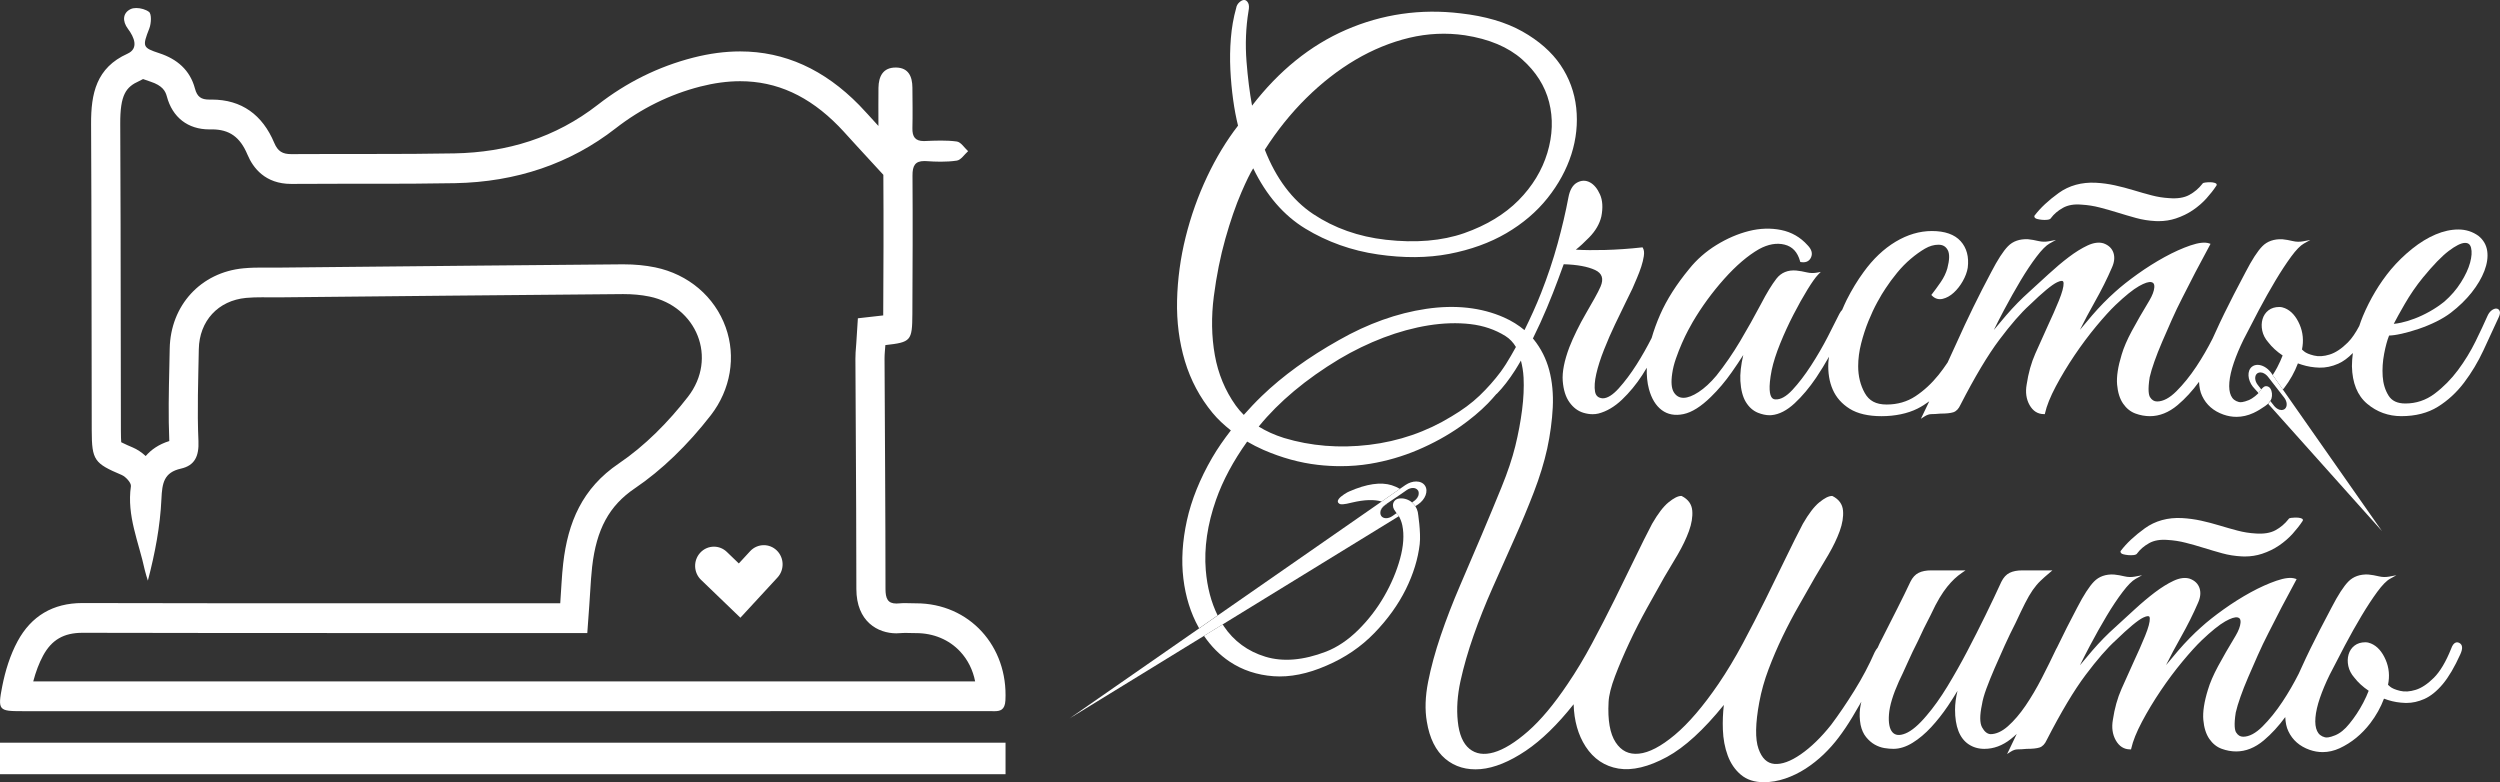 <?xml version="1.0" encoding="UTF-8"?> <svg xmlns="http://www.w3.org/2000/svg" width="310" height="97" viewBox="0 0 310 97" fill="none"><rect x="0" y="0" width="310" height="97" fill="#333333" stroke="none"/><g clip-path="url(#clip0_1797_2)"><path d="M2.757 88.185C19.334 88.185 35.911 88.185 52.488 88.185C66.576 88.185 80.663 88.185 94.751 88.185C104.069 88.185 113.388 88.185 122.709 88.179H122.712C122.908 88.179 123.105 88.188 123.295 88.188C124.002 88.188 124.61 88.06 124.672 86.845C125.018 80.113 120.177 74.811 113.6 74.811C113.589 74.811 113.58 74.811 113.569 74.811C113.56 74.811 113.549 74.811 113.54 74.811C113.107 74.811 112.671 74.787 112.238 74.787C111.989 74.787 111.74 74.794 111.493 74.82C111.369 74.833 111.256 74.838 111.149 74.838C110.077 74.838 109.801 74.211 109.801 73.019C109.798 63.502 109.726 53.984 109.683 44.466C109.681 43.9 109.749 43.335 109.785 42.791C112.958 42.434 113.114 42.281 113.134 38.941C113.166 33.217 113.187 27.494 113.15 21.77C113.141 20.547 113.481 19.971 114.607 19.971C114.693 19.971 114.784 19.975 114.879 19.98C115.465 20.02 116.056 20.05 116.645 20.05C117.317 20.05 117.989 20.013 118.647 19.916C119.157 19.841 119.582 19.153 120.046 18.745C119.582 18.328 119.156 17.617 118.647 17.548C117.998 17.46 117.339 17.431 116.678 17.431C116.017 17.431 115.35 17.46 114.689 17.488C114.639 17.489 114.59 17.491 114.544 17.491C113.499 17.491 113.112 16.975 113.139 15.886C113.18 14.216 113.152 12.543 113.139 10.87C113.13 9.487 112.654 8.405 111.131 8.374C111.106 8.374 111.082 8.374 111.059 8.374C109.509 8.374 108.95 9.445 108.929 10.899C108.909 12.283 108.925 13.666 108.925 15.619C107.832 14.43 107.207 13.71 106.54 13.031C102.22 8.623 97.309 6.376 91.778 6.376C89.911 6.376 87.973 6.632 85.962 7.146C81.619 8.259 77.661 10.237 74.139 12.982C68.855 17.096 62.869 18.895 56.36 19.019C52.995 19.083 49.63 19.093 46.265 19.093C44.805 19.093 43.343 19.093 41.883 19.093C39.971 19.093 38.059 19.096 36.149 19.111C36.137 19.111 36.122 19.111 36.11 19.111C35.053 19.111 34.454 18.783 34.006 17.715C32.551 14.247 29.968 12.347 26.256 12.347C26.187 12.347 26.117 12.347 26.048 12.349C26.017 12.349 25.985 12.349 25.956 12.349C24.955 12.349 24.451 12.023 24.174 10.98C23.561 8.671 21.937 7.318 19.775 6.606C17.659 5.911 17.639 5.783 18.517 3.521C18.757 2.904 18.813 1.727 18.472 1.473C18.089 1.184 17.455 0.995 16.897 0.995C16.639 0.995 16.396 1.036 16.204 1.127C15.215 1.596 15.147 2.619 15.862 3.57C16.654 4.624 17.236 6.015 15.801 6.663C11.94 8.403 11.275 11.599 11.295 15.374C11.361 28.043 11.347 40.712 11.375 53.382C11.384 57.076 11.698 57.457 15.088 58.895C15.593 59.109 16.294 59.882 16.233 60.295C15.699 63.965 17.218 67.244 17.949 70.668C18.046 71.118 18.205 71.555 18.336 71.998C19.223 68.618 19.863 65.258 20.017 61.875C20.106 59.911 20.316 58.584 22.439 58.108C24.145 57.724 24.691 56.566 24.607 54.681C24.439 50.896 24.586 47.095 24.652 43.302C24.715 39.799 27.044 37.265 30.516 36.939C31.177 36.877 31.844 36.864 32.512 36.864C33.039 36.864 33.567 36.873 34.094 36.873C34.223 36.873 34.352 36.873 34.481 36.873C48.706 36.732 62.93 36.586 77.156 36.468C77.212 36.468 77.266 36.468 77.321 36.468C78.392 36.468 79.482 36.556 80.528 36.772C86.392 37.986 89.028 44.394 85.308 49.2C82.886 52.329 79.969 55.283 76.73 57.475C72.197 60.541 70.419 64.764 69.835 69.879C69.656 71.451 69.597 73.038 69.47 74.807C68.925 74.807 68.434 74.807 67.963 74.807C67.669 74.807 67.382 74.807 67.097 74.807C65.478 74.807 63.862 74.807 62.242 74.807C55.702 74.807 49.159 74.807 42.619 74.807C31.826 74.807 21.033 74.804 10.239 74.778C10.23 74.778 10.221 74.778 10.213 74.778C6.577 74.778 3.875 76.381 2.178 79.522C1.256 81.229 0.65 83.192 0.274 85.116C-0.312 88.101 -0.133 88.185 2.759 88.185H2.757ZM5.339 81.306C6.4 79.344 7.903 78.467 10.23 78.467C21.538 78.493 32.947 78.497 42.617 78.497H52.429H62.24H67.094H67.961H69.468H72.824L73.071 75.078C73.112 74.496 73.148 73.933 73.182 73.384C73.249 72.3 73.313 71.275 73.422 70.305C73.956 65.619 75.542 62.702 78.722 60.551C82.021 58.323 85.278 55.188 88.141 51.489C90.603 48.309 91.293 44.235 89.987 40.588C88.623 36.785 85.357 34.005 81.245 33.154C80.034 32.904 78.713 32.777 77.319 32.777H77.126C65.397 32.874 53.473 32.993 41.944 33.109L34.447 33.184H34.096C33.842 33.184 33.587 33.184 33.334 33.182C33.06 33.18 32.788 33.178 32.516 33.178C31.885 33.178 31.052 33.189 30.19 33.27C24.901 33.766 21.14 37.865 21.043 43.241C21.029 43.995 21.013 44.748 20.997 45.502C20.93 48.497 20.862 51.592 20.993 54.69C19.667 55.104 18.732 55.773 18.067 56.549C17.551 56.074 16.989 55.711 16.476 55.493C16.195 55.374 15.469 55.067 15.032 54.838C15.011 54.566 14.993 54.115 14.991 53.38C14.982 49.01 14.977 44.638 14.971 40.268C14.962 32.106 14.953 23.666 14.91 15.361C14.892 11.729 15.62 10.786 17.261 10.047C17.426 9.972 17.587 9.891 17.739 9.803C18.064 9.928 18.379 10.032 18.669 10.127C20.146 10.612 20.511 11.291 20.687 11.952C21.377 14.554 23.297 16.046 25.956 16.046H26.116L26.256 16.042C28.44 16.042 29.764 16.979 30.685 19.173C31.38 20.829 32.885 22.806 36.108 22.806H36.174C38.077 22.791 39.98 22.787 41.881 22.787H44.07H46.264C49.512 22.787 52.991 22.778 56.426 22.714C64.03 22.57 70.728 20.286 76.328 15.923C79.5 13.454 83.037 11.707 86.842 10.731C88.552 10.294 90.212 10.07 91.778 10.07C96.315 10.07 100.309 11.895 103.987 15.647C104.369 16.036 104.749 16.454 105.273 17.034C105.569 17.36 105.901 17.726 106.291 18.15L109.536 21.678C109.536 21.722 109.536 21.764 109.536 21.801C109.575 27.582 109.552 33.447 109.52 38.924C109.52 38.976 109.52 39.04 109.52 39.113C109.47 39.118 109.427 39.124 109.389 39.127L106.377 39.468L106.18 42.557C106.171 42.705 106.159 42.853 106.146 43.005C106.11 43.441 106.069 43.937 106.071 44.488C106.083 47.385 106.099 50.283 106.116 53.18C106.151 59.686 106.187 66.413 106.189 73.025C106.189 77.089 108.862 78.533 111.15 78.533C111.376 78.533 111.613 78.52 111.853 78.497C111.951 78.487 112.078 78.482 112.24 78.482C112.424 78.482 112.609 78.487 112.793 78.493C113.044 78.5 113.293 78.506 113.542 78.506H113.601C115.753 78.506 117.695 79.32 119.07 80.801C120.012 81.814 120.641 83.085 120.917 84.494C113.017 84.497 105.116 84.497 97.216 84.497H94.753H52.49H4.121C4.441 83.28 4.85 82.212 5.339 81.308V81.306Z" fill="white"></path><path d="M91.809 76.597L96.408 71.612C97.292 70.655 97.247 69.149 96.312 68.249C95.862 67.815 95.287 67.601 94.713 67.601C94.094 67.601 93.475 67.851 93.017 68.347L91.614 69.868L90.125 68.435C89.675 68.001 89.1 67.787 88.527 67.787C87.907 67.787 87.289 68.038 86.83 68.536C85.947 69.493 85.991 70.999 86.927 71.899L91.807 76.597H91.809Z" fill="white"></path><path d="M124.687 92.094H0V96.001H124.687V92.094Z" fill="white"></path><path d="M282.91 50.847C282.934 50.847 282.954 50.84 282.976 50.838C282.874 50.847 282.769 50.842 282.662 50.81C282.745 50.834 282.831 50.847 282.91 50.847Z" fill="white"></path><path d="M282.269 50.6C282.166 50.523 282.066 50.433 281.979 50.324C282.066 50.435 282.166 50.523 282.269 50.6Z" fill="white"></path><path d="M175.335 62.127L175.193 62.226C175.193 62.226 175.195 62.231 175.197 62.233L175.338 62.138C175.856 61.787 176.077 61.197 175.833 60.821C175.828 60.813 175.819 60.811 175.813 60.804C176.062 61.177 175.849 61.77 175.335 62.127Z" fill="white"></path><path d="M171.742 62.643L171.993 62.469C171.984 62.464 171.972 62.462 171.963 62.457L171.739 62.609C171.221 62.958 171.001 63.549 171.244 63.926C171.246 63.93 171.25 63.93 171.251 63.934C171.035 63.558 171.242 62.993 171.741 62.645L171.742 62.643Z" fill="white"></path><path d="M282.644 50.801C282.542 50.77 282.441 50.717 282.343 50.655C282.441 50.719 282.542 50.77 282.644 50.801Z" fill="white"></path><path d="M280.549 46.222C280.651 46.254 280.75 46.307 280.85 46.369C280.752 46.305 280.651 46.254 280.549 46.222Z" fill="white"></path><path d="M280.283 46.177C280.26 46.177 280.24 46.184 280.218 46.186C280.32 46.177 280.425 46.182 280.532 46.213C280.448 46.19 280.363 46.177 280.283 46.177Z" fill="white"></path><path d="M280.924 46.424C281.027 46.501 281.127 46.59 281.214 46.7C281.127 46.589 281.027 46.501 280.924 46.424Z" fill="white"></path><path d="M253.194 27.255C253.41 27.278 253.631 27.278 253.846 27.255C254.109 27.229 254.269 27.15 254.322 27.037C254.682 26.546 255.181 26.122 255.804 25.772C256.419 25.428 257.194 25.291 258.124 25.377C258.863 25.419 259.61 25.534 260.342 25.723C261.072 25.909 261.824 26.122 262.579 26.358C263.336 26.594 264.105 26.819 264.858 27.027C265.633 27.242 266.45 27.372 267.289 27.414C267.414 27.419 267.542 27.423 267.665 27.423C268.414 27.423 269.131 27.311 269.803 27.088C270.582 26.83 271.295 26.482 271.926 26.052C272.555 25.624 273.119 25.135 273.605 24.595C274.081 24.065 274.493 23.538 274.828 23.027C274.868 22.98 274.882 22.921 274.868 22.864C274.839 22.753 274.721 22.703 274.597 22.667C274.282 22.575 273.891 22.584 273.483 22.63C273.35 22.646 273.137 22.67 273.085 22.806C272.644 23.371 272.101 23.831 271.469 24.174C270.831 24.52 270 24.652 268.989 24.57C268.255 24.53 267.52 24.412 266.805 24.224C266.076 24.034 265.323 23.82 264.566 23.589C263.784 23.353 263.005 23.148 262.249 22.981C261.475 22.811 260.681 22.703 259.887 22.661C258.13 22.571 256.567 23.002 255.279 23.929C254.007 24.846 253 25.787 252.289 26.729L252.258 26.77V26.821C252.258 26.984 252.378 27.095 252.617 27.156C252.792 27.201 252.989 27.234 253.199 27.255H253.194Z" fill="white"></path><path d="M308.93 38.513C308.724 38.677 308.552 38.921 308.42 39.237C308.051 40.074 307.574 41.093 306.958 42.35C306.361 43.567 305.632 44.759 304.79 45.891C303.949 47.02 302.973 48.007 301.889 48.821C300.817 49.626 299.599 50.033 298.268 50.033C297.272 50.033 296.589 49.712 296.179 49.052C295.758 48.377 295.514 47.575 295.453 46.671C295.392 45.758 295.453 44.808 295.638 43.845C295.813 42.93 296.017 42.178 296.247 41.609C296.661 41.598 297.184 41.523 297.802 41.384C298.459 41.238 299.178 41.033 299.936 40.775C300.69 40.517 301.421 40.215 302.104 39.876C302.795 39.534 303.401 39.164 303.903 38.78C304.906 38.011 305.773 37.168 306.485 36.273C307.196 35.374 307.728 34.472 308.065 33.592C308.403 32.704 308.522 31.875 308.416 31.129C308.307 30.373 307.941 29.741 307.327 29.247C306.597 28.722 305.763 28.457 304.843 28.457C303.924 28.457 302.982 28.664 302.014 29.073C301.052 29.48 300.076 30.075 299.113 30.845C298.157 31.61 297.27 32.472 296.476 33.411C295.768 34.262 295.113 35.189 294.53 36.167C293.95 37.142 293.432 38.165 292.995 39.208C292.828 39.607 292.688 40.011 292.552 40.414C292.099 41.274 291.624 41.975 291.126 42.471C290.356 43.238 289.599 43.739 288.879 43.962C288.157 44.188 287.501 44.23 286.93 44.087C286.353 43.946 285.943 43.774 285.706 43.571C285.618 43.503 285.531 43.426 285.445 43.339C285.668 42.261 285.574 41.225 285.16 40.257C284.713 39.217 284.099 38.531 283.323 38.213C283.099 38.116 282.866 38.066 282.626 38.066C282.098 38.066 281.65 38.205 281.293 38.478C280.937 38.751 280.689 39.118 280.555 39.572C280.424 40.019 280.413 40.504 280.521 41.016C280.63 41.527 280.883 42.012 281.264 42.444C281.723 43.042 282.323 43.593 283.047 44.08C282.873 44.537 282.648 45.033 282.374 45.56C282.203 45.886 282.008 46.195 281.816 46.506L283.074 48.301C283.128 48.236 283.187 48.177 283.239 48.109C283.966 47.158 284.536 46.137 284.941 45.059C285.109 45.121 285.28 45.179 285.45 45.231C286.122 45.445 286.846 45.566 287.607 45.588C288.369 45.608 289.159 45.445 289.942 45.099C290.558 44.828 291.165 44.38 291.755 43.774C291.683 44.338 291.64 44.887 291.64 45.41C291.681 47.483 292.318 49.052 293.532 50.071C294.736 51.087 296.163 51.603 297.77 51.603C299.535 51.603 301.059 51.209 302.301 50.435C303.535 49.667 304.628 48.658 305.549 47.44C306.467 46.226 307.269 44.889 307.934 43.467C308.599 42.047 309.22 40.698 309.803 39.424C309.993 39.034 310.043 38.763 309.96 38.569C309.801 38.191 309.387 38.15 308.928 38.511L308.93 38.513ZM296.827 40.158C297.121 39.58 297.564 38.776 298.175 37.718C298.855 36.538 299.617 35.431 300.436 34.428C301.708 32.876 302.79 31.76 303.65 31.11C304.496 30.474 305.16 30.14 305.626 30.12C305.644 30.12 305.66 30.12 305.678 30.12C306.078 30.12 306.313 30.318 306.415 30.741C306.533 31.222 306.49 31.839 306.291 32.574C306.087 33.323 305.705 34.145 305.155 35.017C304.607 35.89 303.913 36.692 303.098 37.4C302.521 37.863 301.909 38.277 301.281 38.626C300.642 38.985 300.009 39.281 299.4 39.51C298.784 39.741 298.225 39.911 297.739 40.013C297.381 40.09 297.075 40.138 296.827 40.158Z" fill="white"></path><path d="M173.586 60.619C173.276 60.44 172.943 60.286 172.578 60.171C171.223 59.741 169.446 59.999 167.315 60.936C167.177 60.983 166.964 61.104 166.66 61.302C166.351 61.505 166.136 61.694 165.998 61.878C165.905 62.007 165.871 62.125 165.898 62.235C165.923 62.34 165.995 62.422 166.111 62.482C166.251 62.554 166.557 62.598 167.706 62.303C169.2 61.953 170.41 61.92 171.327 62.188L173.585 60.619H173.586Z" fill="white"></path><path d="M284.167 64.206C284.034 64.223 283.821 64.248 283.769 64.384C283.328 64.947 282.786 65.409 282.153 65.752C281.515 66.097 280.684 66.228 279.673 66.15C278.939 66.108 278.204 65.992 277.489 65.804C276.76 65.612 276.008 65.399 275.25 65.169C274.468 64.933 273.689 64.728 272.933 64.561C272.159 64.393 271.365 64.285 270.571 64.241C268.81 64.148 267.251 64.581 265.963 65.507C264.691 66.424 263.684 67.367 262.973 68.307L262.942 68.347V68.399C262.942 68.562 263.062 68.673 263.301 68.734C263.476 68.779 263.673 68.812 263.883 68.832C264.1 68.854 264.32 68.854 264.535 68.832C264.799 68.807 264.958 68.728 265.012 68.615C265.372 68.124 265.87 67.7 266.494 67.35C267.108 67.006 267.886 66.876 268.814 66.955C269.552 66.997 270.299 67.114 271.032 67.303C271.761 67.487 272.514 67.701 273.268 67.938C274.026 68.174 274.795 68.399 275.547 68.607C276.323 68.823 277.14 68.951 277.978 68.993C278.104 69.001 278.231 69.004 278.355 69.004C279.104 69.004 279.82 68.891 280.492 68.67C281.272 68.412 281.985 68.064 282.615 67.634C283.246 67.204 283.809 66.715 284.294 66.177C284.771 65.646 285.183 65.119 285.518 64.609C285.557 64.561 285.572 64.503 285.557 64.446C285.529 64.332 285.41 64.285 285.287 64.248C284.973 64.159 284.581 64.168 284.172 64.212L284.167 64.206Z" fill="white"></path><path d="M148.705 77.909L132.608 89.094L149.294 78.848L151.62 77.419L173.466 64.005L173.488 63.992C173.416 63.93 173.376 63.868 173.323 63.793C173.283 63.738 173.21 63.687 173.174 63.63L172.645 63.998C172.133 64.354 171.513 64.342 171.264 63.967C171.257 63.956 171.259 63.943 171.253 63.932C171.252 63.928 171.248 63.928 171.246 63.924C171.001 63.547 171.223 62.958 171.741 62.607L171.965 62.455L173.772 61.231L174.435 60.769C174.948 60.413 175.568 60.425 175.817 60.8C175.822 60.808 175.831 60.81 175.837 60.817C176.082 61.194 175.86 61.783 175.342 62.135L175.091 62.305C175.247 62.438 175.387 62.587 175.5 62.757H175.503L175.835 62.552C176.747 61.933 177.137 60.894 176.705 60.23C176.48 59.882 176.073 59.704 175.605 59.704C175.181 59.704 174.706 59.851 174.272 60.144L173.591 60.616L171.334 62.184L151 76.314L148.71 77.906L148.705 77.909Z" fill="white"></path><path d="M281.816 46.508L281.576 46.166C281.116 45.573 280.487 45.242 279.94 45.242C279.679 45.242 279.433 45.319 279.236 45.478C278.625 45.974 278.681 47.086 279.362 47.961L280.089 48.776C280.114 48.713 280.134 48.647 280.17 48.593C280.207 48.538 280.248 48.483 280.29 48.43C280.3 48.415 280.311 48.402 280.322 48.389C280.331 48.378 280.386 48.32 280.336 48.371C280.286 48.422 280.345 48.356 280.356 48.34C280.365 48.325 280.376 48.311 280.385 48.296C280.388 48.291 280.392 48.287 280.395 48.283L279.956 47.719C279.569 47.224 279.539 46.592 279.885 46.31C279.962 46.248 280.055 46.215 280.152 46.197C280.175 46.193 280.196 46.188 280.22 46.186C280.241 46.184 280.261 46.177 280.284 46.177C280.363 46.177 280.447 46.19 280.53 46.213C280.537 46.215 280.544 46.221 280.551 46.223C280.652 46.254 280.75 46.305 280.849 46.369C280.876 46.387 280.901 46.404 280.928 46.424C281.03 46.501 281.128 46.59 281.214 46.7L283.239 49.304C283.626 49.8 283.656 50.432 283.31 50.713C283.233 50.776 283.14 50.809 283.043 50.827C283.02 50.831 282.999 50.836 282.975 50.838C282.954 50.84 282.934 50.847 282.911 50.847C282.832 50.847 282.748 50.834 282.665 50.81C282.658 50.809 282.651 50.805 282.646 50.801C282.545 50.77 282.447 50.717 282.348 50.655C282.321 50.637 282.296 50.62 282.271 50.6C282.169 50.523 282.071 50.434 281.985 50.324L281.515 49.72C281.443 49.852 281.358 49.967 281.254 50.073L281.266 50.088L295.37 65.861L283.076 48.303L281.818 46.508H281.816Z" fill="white"></path><path d="M281.51 49.72C281.566 49.619 281.632 49.524 281.666 49.41C281.781 49.024 281.745 48.539 281.537 48.194C281.385 47.939 281.093 47.822 280.817 47.919C280.697 47.961 280.426 48.232 280.392 48.283C280.388 48.289 280.385 48.292 280.381 48.296C280.371 48.311 280.362 48.325 280.353 48.34C280.342 48.355 280.285 48.42 280.333 48.371C280.383 48.32 280.328 48.378 280.319 48.389C280.308 48.404 280.297 48.417 280.286 48.43C280.245 48.483 280.199 48.532 280.166 48.592C280.028 48.85 279.296 49.434 278.891 49.599C278.154 49.899 277.792 49.903 277.61 49.846C277.151 49.729 276.836 49.474 276.646 49.066C276.45 48.651 276.382 48.087 276.441 47.394C276.502 46.686 276.689 45.873 276.995 44.98C277.301 44.081 277.708 43.113 278.203 42.103C278.753 41.018 279.374 39.821 280.102 38.445C280.786 37.157 281.476 35.927 282.155 34.792C282.836 33.656 283.494 32.653 284.11 31.813C284.717 30.986 285.248 30.442 285.685 30.199L286.48 29.756L285.59 29.923C285.154 30.003 284.724 29.994 284.309 29.893C283.868 29.787 283.433 29.71 283.003 29.666C281.974 29.626 281.134 29.917 280.526 30.538C279.935 31.141 279.235 32.223 278.444 33.755C277.903 34.774 277.425 35.687 277.009 36.492C276.61 37.268 276.21 38.061 275.825 38.851C275.454 39.607 275.074 40.412 274.7 41.243C274.598 41.47 274.478 41.73 274.365 41.975C273.768 43.156 273.093 44.327 272.344 45.456C271.561 46.634 270.729 47.665 269.869 48.519C269.029 49.357 268.225 49.782 267.479 49.782C267.114 49.782 266.827 49.606 266.603 49.246C266.445 48.991 266.311 48.355 266.56 46.779C266.685 46.226 266.883 45.569 267.148 44.823C267.409 44.076 267.725 43.278 268.11 42.381C268.483 41.512 268.877 40.61 269.292 39.677C269.705 38.747 270.145 37.83 270.599 36.946C271.625 34.889 272.777 32.686 274.024 30.395L274.109 30.237L273.942 30.181C273.406 30 272.645 30.084 271.607 30.435C270.608 30.777 269.531 31.26 268.406 31.877C267.282 32.494 266.155 33.204 265.057 33.987C263.957 34.774 263.02 35.515 262.273 36.194C261.312 37.049 260.354 38.026 259.424 39.104C258.866 39.75 258.359 40.352 257.91 40.903C258.485 39.748 259.092 38.604 259.721 37.493C260.57 35.991 261.296 34.54 261.878 33.184C262.183 32.516 262.247 31.901 262.07 31.357C261.889 30.806 261.482 30.411 260.853 30.179C260.28 30 259.606 30.087 258.85 30.441C258.118 30.783 257.333 31.27 256.518 31.888C255.708 32.503 254.866 33.213 254.013 33.998C253.162 34.783 252.363 35.515 251.615 36.192C250.657 37.045 249.698 38.024 248.765 39.102C248.197 39.759 247.686 40.367 247.235 40.919C247.622 40.132 248.046 39.303 248.501 38.441C249.186 37.153 249.876 35.923 250.555 34.789C251.237 33.648 251.906 32.646 252.542 31.811C253.171 30.982 253.71 30.439 254.147 30.195L254.943 29.752L254.052 29.919C253.619 30 253.187 29.988 252.771 29.89C252.332 29.784 251.897 29.707 251.467 29.663C250.431 29.619 249.596 29.912 248.989 30.534C248.401 31.134 247.699 32.217 246.907 33.751C245.373 36.631 243.934 39.569 242.634 42.482C242.273 43.287 241.885 44.12 241.507 44.941C241.145 45.481 240.77 46.005 240.378 46.492C239.52 47.557 238.556 48.446 237.513 49.134C236.481 49.815 235.282 50.161 233.946 50.161C232.609 50.161 231.772 49.696 231.236 48.741C230.692 47.773 230.414 46.651 230.414 45.41C230.414 44.493 230.538 43.543 230.783 42.583C231.03 41.616 231.331 40.692 231.679 39.834C232.028 38.972 232.403 38.174 232.793 37.46C233.182 36.749 233.526 36.176 233.817 35.753C234.221 35.133 234.7 34.483 235.241 33.824C235.771 33.176 236.343 32.594 236.936 32.093C237.524 31.595 238.115 31.171 238.69 30.834C239.247 30.51 239.81 30.345 240.363 30.345C240.917 30.345 241.27 30.561 241.516 31.002C241.765 31.454 241.748 32.219 241.471 33.275C241.309 33.848 241.035 34.421 240.65 34.981C240.238 35.577 239.883 36.064 239.564 36.47L239.484 36.573L239.575 36.666C239.941 37.041 240.385 37.173 240.894 37.056C241.372 36.944 241.834 36.686 242.268 36.289C242.696 35.896 243.073 35.413 243.388 34.855C243.705 34.293 243.911 33.74 243.999 33.208C244.169 31.851 243.873 30.741 243.119 29.904C242.367 29.07 241.166 28.647 239.554 28.647C238.038 28.647 236.526 29.092 235.056 29.972C233.593 30.849 232.256 32.115 231.088 33.734C230.339 34.752 229.631 35.916 228.986 37.191C228.782 37.598 228.61 38.011 228.429 38.423C228.311 38.546 228.196 38.697 228.083 38.912C227.734 39.623 227.252 40.575 226.651 41.743C226.039 42.932 225.34 44.138 224.571 45.326C223.808 46.503 223.029 47.524 222.249 48.36C221.493 49.172 220.789 49.559 220.173 49.524C219.976 49.524 219.823 49.454 219.707 49.31C219.454 48.995 219.246 48.146 219.691 45.884C219.895 44.923 220.248 43.818 220.742 42.599C221.235 41.382 221.789 40.176 222.389 39.014C222.982 37.863 223.566 36.818 224.129 35.905C224.682 35.005 225.127 34.382 225.447 34.053L225.777 33.716L225.32 33.802C224.887 33.883 224.457 33.872 224.039 33.773C223.598 33.667 223.161 33.59 222.74 33.546C221.697 33.458 220.868 33.797 220.277 34.556C219.71 35.286 219.065 36.342 218.363 37.695C217.537 39.254 216.668 40.804 215.779 42.303C214.889 43.801 213.898 45.242 212.834 46.579C212.096 47.458 211.35 48.144 210.621 48.618C209.209 49.54 208.134 49.586 207.55 48.633C207.26 48.157 207.194 47.377 207.353 46.314C207.434 45.732 207.589 45.11 207.813 44.466C208.039 43.812 208.29 43.174 208.557 42.566C208.822 41.962 209.082 41.419 209.331 40.954C209.578 40.489 209.766 40.152 209.89 39.94C211.001 38.048 212.316 36.247 213.798 34.586C215.274 32.931 216.729 31.689 218.121 30.892C219.246 30.278 220.314 30.089 221.291 30.334C222.264 30.578 222.891 31.251 223.211 32.395L223.236 32.486L223.328 32.501C224.086 32.624 224.424 32.245 224.573 31.906C224.786 31.423 224.639 30.918 224.141 30.409C223.253 29.414 222.145 28.779 220.854 28.519C219.571 28.261 218.229 28.303 216.865 28.647C215.507 28.989 214.151 29.573 212.836 30.382C211.517 31.195 210.383 32.192 209.465 33.341C207.885 35.252 206.672 37.158 205.86 39.009C205.418 40.015 205.072 40.981 204.807 41.906C204.241 43.022 203.617 44.129 202.942 45.194C202.223 46.327 201.474 47.326 200.715 48.166C199.978 48.979 199.312 49.392 198.742 49.392C198.188 49.355 197.877 49.083 197.785 48.559C197.685 47.989 197.737 47.249 197.939 46.36C198.142 45.467 198.464 44.458 198.9 43.359C199.337 42.255 199.796 41.199 200.267 40.218C200.745 39.221 201.181 38.321 201.575 37.514L202.419 35.788C202.583 35.405 202.772 34.97 202.979 34.483C203.182 34.011 203.361 33.537 203.515 33.07C203.666 32.604 203.77 32.179 203.832 31.773C203.9 31.332 203.865 30.997 203.721 30.752L203.673 30.669L203.581 30.68C202.053 30.849 200.516 30.957 199.013 30.997C197.672 31.033 196.461 31.022 195.404 30.96C195.882 30.583 196.44 30.073 197.061 29.436C197.844 28.636 198.351 27.765 198.566 26.846C198.78 25.758 198.724 24.839 198.4 24.114C198.075 23.386 197.656 22.881 197.151 22.612C196.63 22.334 196.092 22.345 195.549 22.645C195.012 22.943 194.652 23.567 194.48 24.498C194.146 26.279 193.697 28.202 193.143 30.215C192.587 32.236 191.898 34.296 191.091 36.344C190.484 37.889 189.78 39.42 189.035 40.936C188.307 40.326 187.465 39.794 186.485 39.36C183.688 38.123 180.443 37.766 176.84 38.299C173.244 38.831 169.611 40.132 166.04 42.165C162.263 44.285 159.045 46.616 156.474 49.094C155.671 49.868 154.933 50.655 154.229 51.447C153.863 51.083 153.528 50.697 153.233 50.283C151.921 48.442 151.048 46.343 150.64 44.043C150.228 41.733 150.187 39.276 150.516 36.736C150.844 34.192 151.326 31.791 151.946 29.597C152.566 27.401 153.234 25.468 153.933 23.854C154.548 22.43 155.04 21.43 155.399 20.871C157.013 24.207 159.186 26.72 161.858 28.345C164.583 30.001 167.609 31.079 170.856 31.548C174.05 32.016 177.023 31.992 179.691 31.484C182.355 30.973 184.74 30.111 186.779 28.92C188.82 27.728 190.543 26.261 191.899 24.555C193.254 22.853 194.247 21.027 194.854 19.129C195.46 17.228 195.66 15.29 195.452 13.37C195.243 11.445 194.583 9.655 193.496 8.05C192.407 6.449 190.819 5.051 188.773 3.9C186.73 2.751 184.154 1.997 181.115 1.656C176.168 1.058 171.384 1.75 166.894 3.704C162.492 5.618 158.577 8.78 155.254 13.103C154.953 11.458 154.723 9.613 154.567 7.615C154.403 5.492 154.485 3.395 154.815 1.385C154.906 0.921 154.89 0.586 154.768 0.362C154.519 -0.099 154.132 -0.124 153.672 0.291C153.46 0.485 153.328 0.728 153.286 0.997C152.951 2.192 152.729 3.455 152.627 4.749C152.523 6.037 152.502 7.338 152.564 8.619C152.627 9.899 152.743 11.156 152.908 12.356C153.07 13.531 153.274 14.614 153.516 15.579C152.082 17.431 150.792 19.561 149.68 21.915C148.56 24.286 147.664 26.801 147.021 29.39C146.377 31.97 146.019 34.615 145.956 37.252C145.895 39.891 146.222 42.422 146.929 44.779C147.637 47.141 148.789 49.301 150.355 51.197C151.009 51.989 151.783 52.705 152.627 53.371C151.758 54.492 150.971 55.623 150.308 56.764C148.793 59.371 147.737 61.988 147.175 64.541C146.614 67.094 146.467 69.52 146.738 71.753C147.008 73.991 147.642 76.022 148.624 77.79C148.646 77.831 148.674 77.865 148.696 77.904L150.986 76.312C150.192 74.707 149.692 72.833 149.517 70.701C149.291 67.954 149.719 65.019 150.787 61.979C151.629 59.58 152.93 57.159 154.648 54.756C155.286 55.126 155.956 55.473 156.669 55.786C158.916 56.764 161.184 57.388 163.409 57.642C164.363 57.752 165.307 57.805 166.235 57.805C167.475 57.805 168.69 57.708 169.867 57.514C171.925 57.173 173.929 56.591 175.821 55.786C177.707 54.983 179.469 54.013 181.051 52.908C182.38 51.974 183.541 51.004 184.498 50.025C184.865 49.65 185.207 49.257 185.548 48.861C185.573 48.843 185.594 48.838 185.62 48.816C186.372 48.047 187.134 47.064 187.881 45.897C188.124 45.518 188.357 45.11 188.594 44.711C188.759 45.359 188.884 46.049 188.923 46.819C188.984 48.04 188.923 49.39 188.737 50.834C188.553 52.28 188.271 53.784 187.899 55.305C187.526 56.826 186.953 58.539 186.191 60.409C185.426 62.288 184.598 64.279 183.731 66.327C182.858 68.386 181.964 70.474 181.051 72.595C180.14 74.709 179.331 76.8 178.648 78.813C177.964 80.825 177.437 82.759 177.084 84.561C176.729 86.371 176.675 88.029 176.928 89.486C177.265 91.548 178.037 93.1 179.223 94.096C180.411 95.091 181.878 95.516 183.597 95.37C185.295 95.219 187.184 94.451 189.21 93.086C191.147 91.781 193.138 89.843 195.13 87.328C195.189 89.376 195.687 91.137 196.613 92.566C197.608 94.099 198.982 95.022 200.7 95.304C202.406 95.58 204.429 95.097 206.712 93.856C208.89 92.67 211.259 90.504 213.757 87.411C213.64 88.428 213.599 89.449 213.635 90.452C213.676 91.629 213.878 92.716 214.237 93.682C214.595 94.654 215.143 95.457 215.869 96.067C216.598 96.682 217.551 96.995 218.703 96.995C219.585 96.995 220.481 96.841 221.366 96.541C222.246 96.241 223.095 95.829 223.892 95.315C224.686 94.802 225.437 94.207 226.127 93.547C226.815 92.886 227.44 92.183 227.981 91.462C228.565 90.696 229.144 89.834 229.703 88.902C230.077 88.28 230.443 87.645 230.808 87.012C230.744 87.29 230.686 87.57 230.649 87.85C230.565 88.496 230.586 89.175 230.713 89.876C230.842 90.489 231.072 91.003 231.398 91.402C231.72 91.799 232.08 92.11 232.466 92.328C232.853 92.548 233.258 92.692 233.668 92.76C234.067 92.824 234.444 92.857 234.78 92.857C235.553 92.857 236.354 92.604 237.162 92.105C237.961 91.611 238.735 90.959 239.466 90.169C240.193 89.383 240.89 88.5 241.537 87.543C241.954 86.924 242.352 86.296 242.73 85.663C242.528 86.503 242.426 87.284 242.426 88C242.426 89.036 242.565 89.921 242.84 90.632C243.119 91.36 243.547 91.918 244.11 92.293C244.669 92.668 245.325 92.859 246.059 92.859C247.211 92.859 248.31 92.452 249.327 91.651C249.582 91.45 249.833 91.236 250.076 91.007C249.752 91.68 249.44 92.348 249.109 93.027L248.878 93.499L249.315 93.219C249.621 93.022 249.911 92.923 250.173 92.923C250.467 92.923 250.849 92.901 251.295 92.859C252.026 92.859 252.549 92.804 252.896 92.694C253.267 92.577 253.568 92.26 253.792 91.761C255.568 88.302 257.189 85.59 258.61 83.7C260.031 81.807 261.292 80.358 262.366 79.388C263.969 77.836 265.109 76.892 265.756 76.582C266.227 76.356 266.413 76.39 266.479 76.434C266.539 76.471 266.571 76.551 266.576 76.678C266.596 77.119 266.401 77.847 265.996 78.841C265.576 79.867 265.116 80.914 264.627 81.956C264.086 83.143 263.566 84.302 263.068 85.425C262.566 86.556 262.206 87.844 261.998 89.246C261.826 90.213 261.946 91.071 262.357 91.799C262.778 92.544 263.376 92.923 264.134 92.923H264.251L264.276 92.808C264.48 91.892 264.926 90.782 265.601 89.504C266.279 88.227 267.062 86.924 267.931 85.636C268.791 84.36 269.699 83.143 270.633 82.019C271.563 80.901 272.367 80.017 273.021 79.39C274.211 78.259 275.185 77.474 275.922 77.056C276.633 76.654 277.153 76.489 277.468 76.562C277.658 76.608 277.869 76.725 277.825 77.232C277.785 77.675 277.583 78.211 277.223 78.823C276.348 80.268 275.614 81.546 275.037 82.616C274.454 83.7 274.031 84.684 273.779 85.539C273.317 87.037 273.127 88.289 273.211 89.257C273.295 90.231 273.546 91.027 273.954 91.62C274.365 92.216 274.881 92.63 275.488 92.851C276.081 93.069 276.685 93.179 277.282 93.179C278.473 93.179 279.627 92.718 280.709 91.808C281.671 90.998 282.562 90.022 283.372 88.917C283.402 89.574 283.513 90.178 283.759 90.677C284.273 91.77 285.16 92.544 286.396 92.98C286.932 93.168 287.471 93.261 288.01 93.261C288.713 93.261 289.419 93.102 290.117 92.782C291.587 92.097 292.862 91.054 293.911 89.684C294.638 88.732 295.208 87.711 295.613 86.633C295.781 86.695 295.949 86.754 296.121 86.807C296.793 87.023 297.519 87.142 298.279 87.164C298.324 87.165 298.368 87.165 298.413 87.165C299.135 87.165 299.877 87.001 300.613 86.675C301.398 86.329 302.17 85.705 302.91 84.821C303.641 83.947 304.372 82.702 305.082 81.128C305.41 80.409 305.367 79.935 304.953 79.723C304.79 79.639 304.632 79.626 304.485 79.69C304.265 79.78 304.086 80.027 303.944 80.436C303.29 82.065 302.566 83.28 301.796 84.047C301.025 84.814 300.269 85.315 299.549 85.539C298.827 85.764 298.173 85.806 297.6 85.663C297.023 85.522 296.612 85.35 296.376 85.149C296.288 85.081 296.2 85.004 296.114 84.916C296.338 83.837 296.243 82.801 295.829 81.833C295.383 80.793 294.769 80.109 293.993 79.789C293.769 79.692 293.536 79.642 293.296 79.642C292.767 79.642 292.319 79.781 291.963 80.054C291.606 80.325 291.359 80.695 291.225 81.148C291.094 81.595 291.083 82.082 291.191 82.592C291.3 83.103 291.553 83.588 291.934 84.02C292.393 84.618 292.993 85.169 293.717 85.656C293.543 86.115 293.317 86.609 293.043 87.136C292.552 88.075 291.972 88.957 291.314 89.755C290.752 90.454 290.162 90.932 289.564 91.175C288.827 91.475 288.464 91.479 288.283 91.422C287.824 91.305 287.509 91.051 287.319 90.642C287.124 90.225 287.055 89.662 287.115 88.97C287.175 88.262 287.362 87.449 287.668 86.554C287.975 85.658 288.381 84.689 288.876 83.677C289.426 82.592 290.048 81.395 290.775 80.019C291.459 78.729 292.149 77.501 292.828 76.367C293.509 75.228 294.167 74.225 294.783 73.385C295.39 72.558 295.921 72.015 296.358 71.773L297.154 71.33L296.263 71.497C295.828 71.577 295.398 71.567 294.982 71.466C294.541 71.36 294.106 71.283 293.676 71.239C292.647 71.191 291.807 71.49 291.2 72.108C290.608 72.712 289.908 73.794 289.118 75.325C288.577 76.345 288.098 77.258 287.683 78.065C287.283 78.839 286.883 79.633 286.498 80.422C286.127 81.18 285.747 81.983 285.373 82.814C285.271 83.041 285.153 83.297 285.04 83.542C284.443 84.724 283.766 85.897 283.017 87.026C282.234 88.205 281.403 89.235 280.543 90.09C279.702 90.928 278.898 91.353 278.152 91.353C277.787 91.353 277.5 91.179 277.276 90.818C277.119 90.564 276.984 89.927 277.233 88.353C277.359 87.8 277.556 87.144 277.821 86.397C278.083 85.652 278.398 84.852 278.783 83.956C279.156 83.086 279.55 82.184 279.966 81.251C280.378 80.323 280.818 79.404 281.272 78.52C282.298 76.464 283.451 74.26 284.698 71.969L284.782 71.812L284.615 71.755C284.079 71.574 283.318 71.656 282.281 72.009C281.281 72.352 280.204 72.837 279.079 73.451C277.955 74.068 276.828 74.778 275.73 75.561C274.63 76.348 273.693 77.089 272.946 77.768C271.985 78.621 271.027 79.6 270.097 80.678C269.54 81.324 269.033 81.926 268.583 82.479C269.158 81.322 269.765 80.18 270.394 79.07C271.244 77.567 271.969 76.116 272.552 74.762C272.856 74.092 272.921 73.479 272.743 72.933C272.562 72.383 272.156 71.987 271.527 71.757C270.953 71.579 270.28 71.665 269.524 72.019C268.791 72.361 268.006 72.849 267.191 73.466C266.381 74.083 265.539 74.791 264.686 75.576C263.835 76.363 263.036 77.095 262.289 77.772C261.33 78.623 260.371 79.602 259.438 80.682C258.87 81.339 258.359 81.946 257.908 82.499C258.295 81.712 258.72 80.883 259.175 80.021C259.859 78.731 260.549 77.503 261.228 76.368C261.911 75.227 262.579 74.225 263.215 73.391C263.844 72.562 264.383 72.019 264.82 71.775L265.616 71.332L264.725 71.499C264.292 71.579 263.862 71.568 263.444 71.468C263.005 71.362 262.57 71.285 262.14 71.241C261.101 71.182 260.269 71.49 259.662 72.11C259.074 72.71 258.372 73.794 257.58 75.327C256.706 76.969 255.872 78.63 255.068 80.296C255.032 80.36 254.995 80.413 254.959 80.49C254.418 81.637 253.821 82.847 253.185 84.082C252.547 85.323 251.868 86.474 251.169 87.502C250.472 88.527 249.736 89.385 248.982 90.053C248.243 90.705 247.509 91.036 246.814 91.036C246.403 90.999 246.065 90.721 245.774 90.185C245.482 89.647 245.477 88.705 245.76 87.374C245.841 86.832 246.027 86.166 246.312 85.392C246.597 84.618 246.943 83.762 247.339 82.845C247.729 81.935 248.148 80.991 248.584 80.038C249.016 79.086 249.465 78.154 249.924 77.261C250.395 76.249 250.782 75.446 251.105 74.806C251.429 74.163 251.75 73.611 252.06 73.164C252.368 72.725 252.687 72.346 253.008 72.039C253.33 71.726 253.715 71.383 254.185 70.992L254.498 70.728H250.727C250.125 70.728 249.61 70.829 249.2 71.028C248.777 71.233 248.43 71.61 248.165 72.148C247.586 73.415 246.925 74.807 246.203 76.284C245.488 77.746 244.723 79.254 243.931 80.768C243.155 82.248 242.327 83.714 241.474 85.12C240.629 86.508 239.763 87.724 238.9 88.728C237.925 89.892 237.042 90.639 236.278 90.948C235.544 91.245 235.017 91.193 234.662 90.796C234.297 90.383 234.152 89.638 234.232 88.582C234.313 87.502 234.729 86.128 235.463 84.499C235.753 83.906 236.101 83.156 236.526 82.203C236.938 81.275 237.378 80.356 237.834 79.467C238.285 78.46 238.808 77.393 239.391 76.286C239.799 75.406 240.174 74.683 240.505 74.136C240.833 73.59 241.155 73.126 241.458 72.752C241.759 72.381 242.06 72.055 242.349 71.779C242.628 71.513 242.958 71.25 243.327 70.997L243.727 70.727H239.446C238.844 70.727 238.33 70.827 237.92 71.027C237.497 71.232 237.149 71.609 236.886 72.147C236.42 73.142 235.875 74.255 235.268 75.453L233.401 79.141C233.189 79.531 232.998 79.921 232.835 80.299C232.833 80.305 232.829 80.308 232.828 80.314C232.699 80.464 232.577 80.64 232.462 80.87C231.761 82.472 230.914 84.071 229.948 85.625C228.979 87.186 228.006 88.617 227.06 89.878C225.829 91.429 224.561 92.661 223.288 93.54C222.036 94.407 220.934 94.804 220.019 94.725C219.116 94.645 218.472 94.03 218.055 92.85C217.628 91.651 217.662 89.707 218.153 87.07C218.401 85.724 218.786 84.353 219.3 82.991C219.813 81.628 220.398 80.261 221.04 78.93C221.68 77.604 222.359 76.312 223.061 75.089C223.767 73.858 224.432 72.692 225.053 71.59C225.607 70.675 226.173 69.722 226.737 68.755C227.32 67.756 227.786 66.785 228.121 65.868C228.459 64.938 228.599 64.082 228.535 63.32C228.468 62.526 228.033 61.919 227.239 61.514L227.175 61.498C226.763 61.498 226.245 61.759 225.589 62.294C224.955 62.812 224.272 63.705 223.557 64.949C222.934 66.137 222.221 67.564 221.436 69.187C220.658 70.796 219.809 72.531 218.913 74.343C218.019 76.145 217.077 77.975 216.111 79.781C215.142 81.591 214.127 83.279 213.095 84.796C211.202 87.57 209.376 89.702 207.67 91.131C205.977 92.548 204.483 93.331 203.23 93.453C201.992 93.583 201.043 93.119 200.342 92.053C199.636 90.985 199.34 89.303 199.464 87.05C199.503 86.223 199.772 85.147 200.263 83.851C200.761 82.537 201.358 81.139 202.035 79.692C202.711 78.248 203.452 76.795 204.243 75.371C205.031 73.949 205.737 72.688 206.359 71.588C206.912 70.673 207.478 69.72 208.043 68.754C208.625 67.754 209.091 66.783 209.426 65.866C209.765 64.936 209.904 64.08 209.84 63.319C209.774 62.524 209.338 61.917 208.544 61.512L208.48 61.496C208.068 61.496 207.55 61.758 206.894 62.292C206.26 62.81 205.577 63.703 204.862 64.947C204.234 66.144 203.521 67.572 202.741 69.186C201.947 70.825 201.098 72.56 200.217 74.341C199.323 76.143 198.38 77.973 197.414 79.78C196.441 81.597 195.427 83.284 194.399 84.796C192.709 87.319 191.05 89.303 189.47 90.686C187.893 92.066 186.465 92.945 185.225 93.298C184.012 93.646 182.996 93.494 182.208 92.848C181.413 92.198 180.927 91.052 180.766 89.448C180.601 87.899 180.716 86.214 181.104 84.435C181.497 82.647 182.04 80.757 182.721 78.819C183.4 76.881 184.195 74.882 185.084 72.879C185.978 70.864 186.868 68.86 187.762 66.865C188.646 64.892 189.465 62.929 190.196 61.033C190.921 59.148 191.478 57.331 191.853 55.633C192.226 53.896 192.458 52.176 192.543 50.518C192.625 48.854 192.476 47.297 192.1 45.888C191.722 44.473 191.073 43.19 190.172 42.076C190.144 42.041 190.108 42.01 190.077 41.975C190.712 40.694 191.296 39.417 191.813 38.178C192.355 36.88 192.817 35.711 193.186 34.703L193.899 32.765C195.569 32.814 196.877 33.056 197.791 33.48C198.667 33.89 198.887 34.565 198.466 35.544C198.301 35.923 198.052 36.412 197.724 36.996C197.391 37.59 197.027 38.225 196.635 38.903C196.241 39.58 195.861 40.29 195.508 41.013C195.153 41.733 194.849 42.423 194.598 43.062C193.969 44.731 193.695 46.135 193.779 47.233C193.863 48.34 194.144 49.233 194.616 49.888C195.089 50.549 195.671 50.984 196.345 51.184C196.742 51.303 197.124 51.361 197.488 51.361C197.733 51.361 197.97 51.334 198.196 51.281C199.213 51.021 200.2 50.441 201.127 49.559C202.046 48.684 202.892 47.659 203.641 46.51C203.834 46.213 204.013 45.904 204.2 45.6C204.173 46.572 204.257 47.465 204.47 48.25C204.789 49.425 205.321 50.298 206.05 50.845C206.787 51.4 207.695 51.57 208.752 51.348C209.791 51.133 210.936 50.411 212.157 49.209C213.074 48.316 213.939 47.291 214.729 46.166C215.274 45.39 215.756 44.671 216.165 44.021C215.876 45.273 215.756 46.351 215.806 47.235C215.871 48.336 216.098 49.217 216.484 49.85C216.874 50.49 217.379 50.938 217.987 51.184C218.496 51.387 218.981 51.489 219.434 51.489C219.515 51.489 219.596 51.486 219.675 51.478C220.617 51.389 221.579 50.896 222.532 50.009C223.469 49.138 224.367 48.069 225.204 46.832C225.772 45.99 226.297 45.115 226.8 44.231C226.775 44.473 226.727 44.72 226.716 44.958C226.653 46.21 226.836 47.335 227.259 48.303C227.685 49.284 228.397 50.088 229.373 50.693C230.346 51.299 231.672 51.606 233.313 51.606C234.954 51.606 236.531 51.29 237.771 50.668C238.281 50.411 238.765 50.102 239.227 49.764C238.955 50.329 238.695 50.887 238.418 51.456L238.187 51.929L238.624 51.649C238.93 51.451 239.22 51.352 239.482 51.352C239.776 51.352 240.157 51.33 240.604 51.288C241.335 51.288 241.858 51.233 242.205 51.123C242.576 51.006 242.877 50.69 243.101 50.19C244.877 46.731 246.498 44.019 247.919 42.129C249.34 40.237 250.601 38.787 251.675 37.817C253.278 36.265 254.418 35.321 255.064 35.01C255.536 34.783 255.722 34.82 255.788 34.862C255.847 34.898 255.88 34.981 255.885 35.105C255.905 35.546 255.709 36.275 255.305 37.27C254.885 38.295 254.425 39.343 253.936 40.383C253.395 41.572 252.875 42.729 252.377 43.853C251.875 44.984 251.515 46.272 251.307 47.676C251.135 48.64 251.255 49.5 251.666 50.227C252.087 50.971 252.685 51.35 253.443 51.35H253.559L253.584 51.235C253.789 50.32 254.235 49.207 254.91 47.93C255.588 46.653 256.371 45.352 257.24 44.061C258.1 42.786 259.008 41.569 259.941 40.445C260.871 39.327 261.676 38.443 262.33 37.817C263.52 36.686 264.494 35.901 265.231 35.482C265.942 35.08 266.46 34.911 266.777 34.988C266.967 35.034 267.178 35.153 267.133 35.658C267.094 36.101 266.892 36.637 266.531 37.248C265.657 38.694 264.922 39.971 264.346 41.042C263.763 42.125 263.34 43.11 263.088 43.964C262.625 45.463 262.436 46.715 262.52 47.683C262.604 48.658 262.855 49.454 263.263 50.047C263.674 50.644 264.19 51.057 264.797 51.279C265.39 51.497 265.994 51.606 266.591 51.606C267.782 51.606 268.936 51.145 270.018 50.236C270.98 49.425 271.871 48.45 272.681 47.344C272.711 48.001 272.822 48.603 273.068 49.105C273.582 50.197 274.469 50.971 275.705 51.407C276.241 51.596 276.78 51.689 277.319 51.689C278.022 51.689 278.728 51.53 279.426 51.209C279.939 50.97 280.419 50.673 280.881 50.347C280.908 50.338 281.229 50.073 281.229 50.073C281.333 49.967 281.417 49.852 281.49 49.72H281.51ZM186.1 46.084C185.32 47.13 184.435 48.129 183.468 49.057C182.504 49.98 181.328 50.849 179.97 51.649C176.887 53.537 173.457 54.719 169.775 55.16C166.093 55.601 162.537 55.314 159.21 54.306C158.036 53.936 156.997 53.462 156.081 52.895C156.097 52.875 156.114 52.853 156.13 52.833C158.601 49.804 161.944 47.011 166.063 44.528C167.831 43.477 169.68 42.581 171.556 41.865C173.429 41.152 175.306 40.641 177.138 40.346C178.967 40.054 180.717 40.002 182.334 40.189C183.942 40.376 185.399 40.872 186.668 41.664C187.2 41.997 187.637 42.455 187.974 43.026C187.576 43.752 187.166 44.464 186.736 45.148C186.524 45.463 186.322 45.785 186.098 46.085L186.1 46.084ZM171.836 29.729C168.467 29.352 165.438 28.277 162.831 26.539C160.247 24.815 158.231 22.13 156.837 18.564C158.35 16.192 160.079 14.038 161.98 12.161C163.891 10.27 165.948 8.671 168.089 7.408C170.225 6.151 172.465 5.234 174.751 4.687C177.028 4.145 179.347 4.037 181.646 4.372C184.638 4.833 187.022 5.838 188.739 7.36C190.454 8.883 191.581 10.667 192.089 12.664C192.6 14.664 192.527 16.779 191.874 18.948C191.219 21.12 190.015 23.102 188.296 24.839C186.578 26.574 184.31 27.944 181.56 28.911C178.809 29.873 175.538 30.149 171.838 29.73L171.836 29.729Z" fill="white"></path><path d="M175.087 62.306L175.082 62.303C175.043 62.27 175.009 62.231 174.967 62.202C174.536 61.884 173.912 61.717 173.385 61.836C173 61.924 172.724 62.255 172.726 62.656C172.726 62.832 172.769 63.007 172.857 63.161C172.902 63.24 172.955 63.315 173.007 63.39C173.022 63.41 173.036 63.428 173.05 63.447C173.065 63.467 173.12 63.549 173.134 63.571C173.149 63.593 173.161 63.609 173.174 63.63C173.215 63.694 173.466 64.005 173.466 64.005C173.649 64.354 173.801 64.726 173.889 65.148C174.132 66.327 174.037 67.718 173.609 69.279C173.179 70.849 172.513 72.421 171.629 73.953C170.746 75.484 169.664 76.886 168.413 78.123C167.164 79.357 165.828 80.255 164.443 80.797C161.621 81.884 159.084 82.1 156.9 81.43C154.721 80.766 152.985 79.489 151.743 77.637C151.697 77.569 151.664 77.488 151.62 77.417L149.294 78.846C150.174 80.136 151.236 81.216 152.481 82.045C154.053 83.096 155.878 83.701 157.91 83.851C159.937 84.001 162.151 83.56 164.489 82.535C166.781 81.558 168.779 80.197 170.425 78.493C172.068 76.795 173.378 74.972 174.317 73.078C175.254 71.188 175.836 69.297 176.046 67.458C176.211 66.009 175.817 63.538 175.806 63.49C175.749 63.236 175.648 62.996 175.51 62.781C175.507 62.777 175.496 62.76 175.496 62.76C175.385 62.59 175.243 62.442 175.087 62.308V62.306Z" fill="white"></path></g><defs><clipPath id="clip0_1797_2"><rect width="310" height="97" fill="white"></rect></clipPath></defs></svg> 